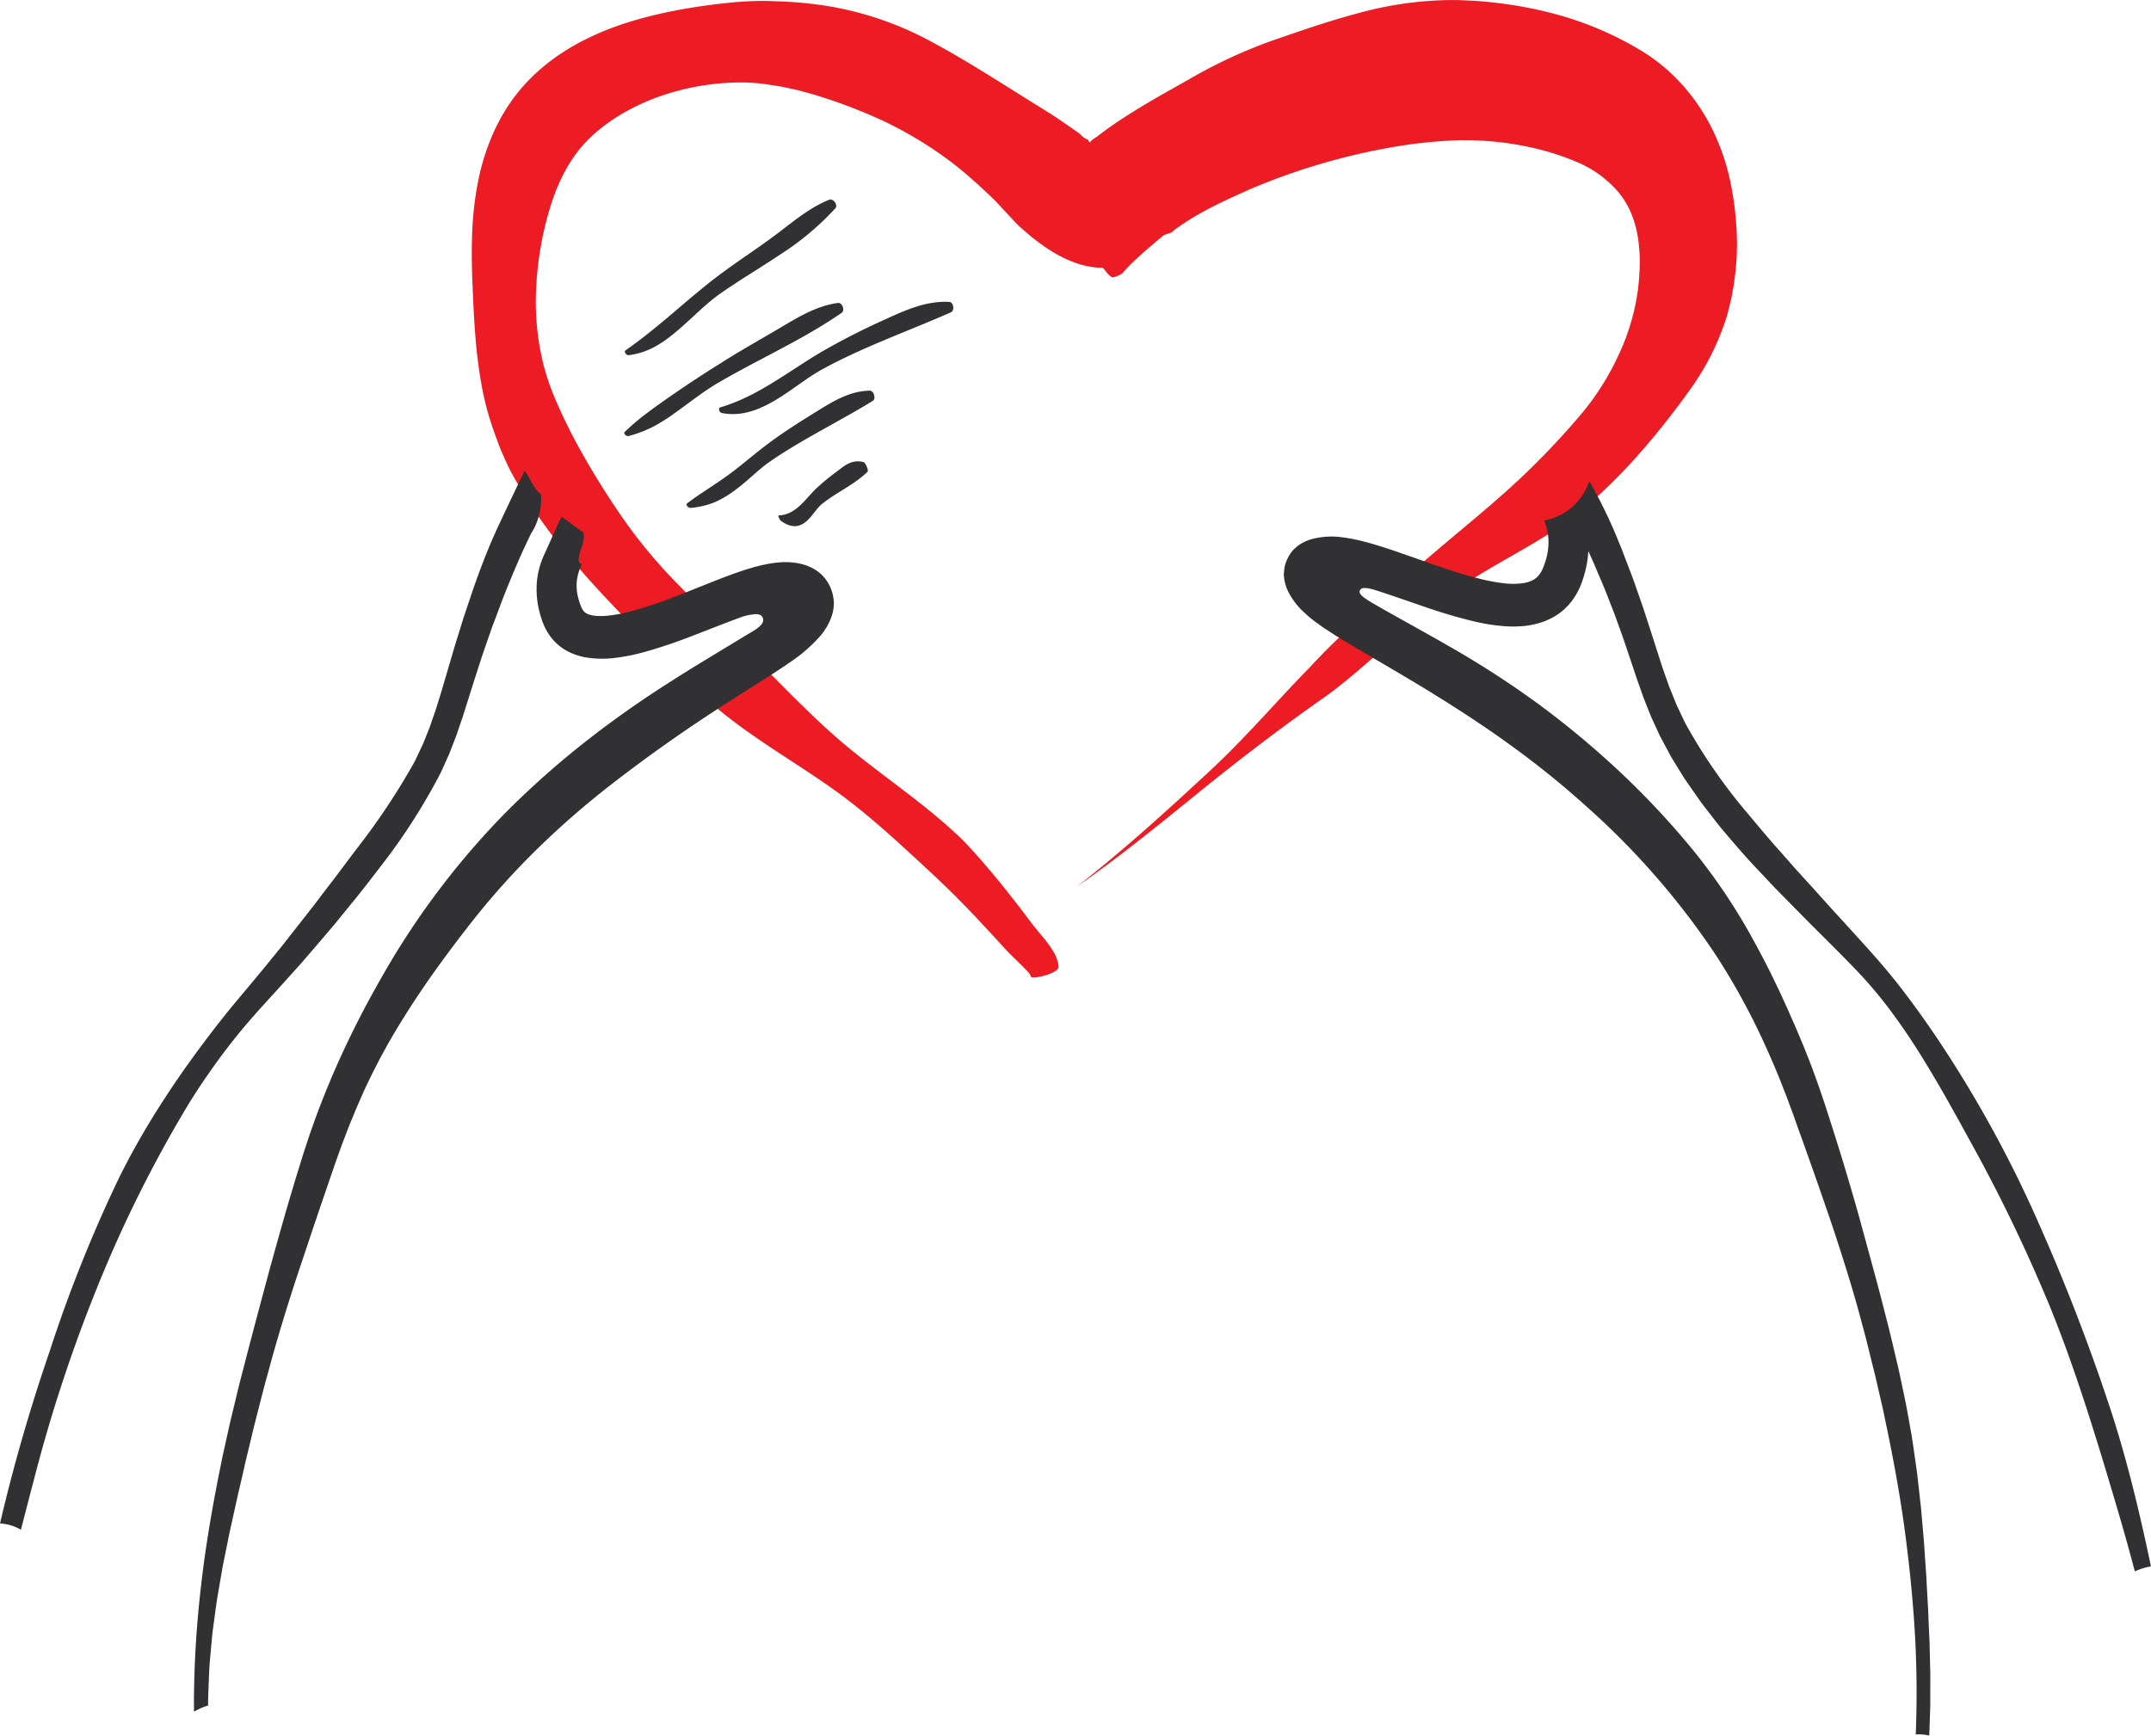 <svg xmlns="http://www.w3.org/2000/svg" width="450.381" height="363.463" viewBox="0 0 450.381 363.463">
    <defs>
        <style>
            .cls-1{fill:#f7941d}.cls-2{fill:#313133}
            #Path_64{fill:rgb(237, 28, 36)}
            #Path_65{fill:rgb(237, 28, 36)}
            #Path_66{fill:rgb(237, 28, 36)}
        </style>
    </defs>
    <g id="Symbol_3_1" data-name="Symbol 3 – 1" transform="translate(-321 -1886)">
        <path id="Path_64" d="M728.82 343.81a66.584 66.584 0 0 0-1.339-10.258 47 47 0 0 0-3.5-10.332 41.509 41.509 0 0 0-6.173-9.4 38.327 38.327 0 0 0-8.518-7.281 69.9 69.9 0 0 0-19.836-8.294 85.032 85.032 0 0 0-10.216-1.9c-1.71-.231-3.4-.369-5.116-.505l-2.654-.119c-.442-.016-.889-.042-1.327-.048h-1.306a75.61 75.61 0 0 0-19.463 2.814c-6.184 1.643-12.093 3.719-17.973 5.75a104.85 104.85 0 0 0-16.928 7.863c-2.228 1.279-4.909 2.749-7.606 4.323-2.717 1.586-5.525 3.282-8.47 5.3-.747.512-1.5 1.048-2.267 1.624-.383.289-.763.573-1.153.888l-.066.053-.019.013a.228.228 0 0 1-.033.022l-.048.028-.095.057a7.527 7.527 0 0 0-.685.455 2.56 2.56 0 0 0-.412.382 1.427 1.427 0 0 0-.136.2.447.447 0 0 1-.3-.168 1.488 1.488 0 0 1-.169-.38 2.962 2.962 0 0 1-1.238-.742c-.168-.15-.322-.3-.468-.438-.037-.032-.069-.074-.106-.106l-.063-.054-.364-.252-1.538-1.072c-1.12-.778-2.261-1.588-3.828-2.6l-3.69-2.3-7.055-4.415c-4.849-3.018-10.023-6.23-15.877-9.284a69.077 69.077 0 0 0-19.7-6.609 81.429 81.429 0 0 0-10.494-1.065l-2.594-.089-.331-.01h-1.1c-.5 0-.969.013-1.447.027q-2.86.092-5.542.38c-3.587.375-7.042.868-10.482 1.513-1.718.328-3.433.682-5.143 1.105s-3.422.882-5.131 1.423a59.741 59.741 0 0 0-10.232 4.229 49.181 49.181 0 0 0-5.03 3.1 42.987 42.987 0 0 0-4.842 4.018 38.234 38.234 0 0 0-4.418 5.158c-.339.488-.676.982-1 1.474l-.847 1.413c-.285.472-.542.949-.787 1.428s-.5.958-.729 1.44a47.917 47.917 0 0 0-3.717 11.57 69.5 69.5 0 0 0-1.164 11.094c-.119 3.6-.035 7.092.113 10.547s.3 6.881.585 10.338a98.021 98.021 0 0 0 1.347 10.484c.155.884.365 1.774.554 2.665.223.893.423 1.785.688 2.685.129.45.254.9.392 1.35l.439 1.356c.157.482.28.827.417 1.22l.41 1.153q.416 1.152.854 2.3c.307.755.635 1.5.965 2.244s.671 1.485 1.031 2.214.757 1.436 1.152 2.144a105.474 105.474 0 0 0 9.722 14.249c3.553 4.441 7.328 8.588 11.119 12.585 1.91 2.014 3.8 4.027 5.7 6.016a12.113 12.113 0 0 1 10.029-8.306q-1.647-1.64-3.257-3.323a106.025 106.025 0 0 1-10.817-13.161 171.2 171.2 0 0 1-9.219-14.879c-.685-1.29-1.4-2.562-2.026-3.882l-.967-1.963c-.326-.652-.606-1.327-.91-1.99l-.891-2c-.284-.684-.582-1.384-.836-2.085-.538-1.4-.979-2.823-1.4-4.249a54.435 54.435 0 0 1-1.743-17.461 67.265 67.265 0 0 1 1.009-8.6c.243-1.413.566-2.808.891-4.194.356-1.379.716-2.752 1.155-4.1a39.853 39.853 0 0 1 3.328-7.759 30.843 30.843 0 0 1 2.323-3.491 28.463 28.463 0 0 1 2.817-3.085 36.963 36.963 0 0 1 3.226-2.669q1.7-1.224 3.519-2.279a46.174 46.174 0 0 1 7.62-3.479 51.741 51.741 0 0 1 16.277-2.888 39.306 39.306 0 0 1 4.033.14c1.3.1 2.659.347 4 .547l1 .154c.332.063.661.141.991.211l1.973.422.492.1.485.134.968.267c.643.182 1.289.342 1.927.534a108.131 108.131 0 0 1 14.962 5.7 81.811 81.811 0 0 1 14.2 8.694c2.182 1.677 4.261 3.517 6.327 5.431l1.549 1.447.769.734.622.657 2.769 2.979c.488.521.994 1.048 1.51 1.577l.2.2c.066.067.124.128.224.216l.55.494q.557.494 1.132.98a43.263 43.263 0 0 0 4.933 3.644 25.93 25.93 0 0 0 5.574 2.663 19.159 19.159 0 0 0 2.992.707c.507.077 1.02.125 1.535.153l.386.009h.343c.015-.009.038.039.057.055l.947 1.153c.157.159.294.318.465.466a1.817 1.817 0 0 0 .609.353 6.359 6.359 0 0 0 2.025-.853c.175-.208.329-.4.522-.621.209-.225.391-.437.624-.674.893-.931 2.025-1.978 3.267-3.08a157.005 157.005 0 0 1 3.771-3.213l.493-.409c.2-.094.426-.154.637-.233l.647-.223.324-.112c.086-.068.166-.145.25-.217.163-.138.357-.3.478-.39l.228-.173.486-.349a51.813 51.813 0 0 1 4.483-2.816q2.466-1.389 5.245-2.7c.926-.442 1.875-.878 2.867-1.327l1.526-.687.8-.362.69-.291a134.923 134.923 0 0 1 29.253-8.559 99.7 99.7 0 0 1 13.843-1.441l.415-.017.4.007.807.01c.545.012 1.06-.011 1.629.019l1.7.077c.565.032 1.122.087 1.683.125a61.2 61.2 0 0 1 6.536.892 54.857 54.857 0 0 1 11.733 3.518 23.274 23.274 0 0 1 8.731 6.487 18.051 18.051 0 0 1 2.62 4.564 22.475 22.475 0 0 1 1.341 5.3 34.166 34.166 0 0 1 .274 5.851c0 .5-.064 1.025-.084 1.535l-.041.77-.084.787-.078.786-.035.393-.017.2-.031.169c-.082.451-.154.9-.217 1.353a46.542 46.542 0 0 1-3.743 11.98 55.251 55.251 0 0 1-7.616 12.2 163.57 163.57 0 0 1-11.377 12.21l-1.522 1.469c-.507.494-1 .919-1.5 1.382l-1.491 1.366-1.589 1.394-1.591 1.4-1.649 1.406-1.646 1.41-1.688 1.412c-3.615 3.027-7.26 6.1-10.892 9.238a44.585 44.585 0 0 1 6.208 1.563 8.312 8.312 0 0 1 3.387 2.116c3.744-2.479 7.682-4.7 11.614-6.959 1.238-.724 2.5-1.44 3.735-2.179s2.461-1.493 3.667-2.271c1.182-.792 2.377-1.581 3.535-2.438s2.3-1.749 3.388-2.691a113.833 113.833 0 0 0 11.545-11.481c3.6-4.112 7-8.431 10.278-13a53.633 53.633 0 0 0 7.785-15.47c.207-.726.381-1.468.569-2.209.173-.738.394-1.5.5-2.223l.394-2.2c.12-.738.2-1.488.294-2.236a51.707 51.707 0 0 0 .289-9.236z" class="cls-1" data-name="Path 64" transform="translate(-44.213 1590.336)"/>
        <path id="Path_65" d="M646.907 427.944c-.433.408-.869.811-1.3 1.221q-1.727 1.644-3.392 3.343l-1.649 1.7-.4.425c-.061.065-.15.154-.188.2l-.127.152c-.085.1-.2.224-.3.335l-.422.431c-2.261 2.316-4.476 4.689-6.684 7.067-4.418 4.757-8.813 9.535-13.54 13.936-9.1 8.462-18.388 16.914-28.163 24.543 8.569-5.95 16.708-12.589 24.854-19.191 8.5-6.9 17.184-13.582 26.163-19.886q.891-.625 1.768-1.267l.789-.58.8-.621c1.12-.881 2.233-1.79 3.334-2.711 2.091-1.748 4.144-3.547 6.2-5.343a25.05 25.05 0 0 1-7.743-3.754z" class="cls-1" data-name="Path 65" transform="translate(-44.213 1590.336)"/>
        <path id="Path_66" d="M586.56 496.631l-.125-.357c-.042-.117-.09-.209-.134-.316s-.082-.207-.139-.317l-.177-.336a20.348 20.348 0 0 0-2.026-2.932c-.827-1.043-1.754-2.093-2.785-3.433q-1.257-1.682-2.526-3.334c-3.383-4.4-6.834-8.615-10.443-12.538-.449-.491-.91-.967-1.377-1.439s-.938-.923-1.451-1.391c-1.01-.925-2.016-1.85-3.068-2.734a160.706 160.706 0 0 0-6.42-5.184c-4.364-3.373-8.838-6.636-13.123-10.169-7.2-5.939-13.642-12.918-20.419-19.524-.119 4.757-3.7 8.919-8.132 10.4q1.333 1.137 2.693 2.226c8.18 6.512 17.2 11.439 25.126 17.409 3.964 2.983 7.676 6.2 11.271 9.452 1.8 1.628 3.567 3.264 5.325 4.89l1.251 1.153 1.173 1.1 2.378 2.28c3.209 3.094 6.476 6.557 9.878 10.255l2.9 3.152c1.131 1.167 2 1.972 2.724 2.687.713.7 1.257 1.278 1.535 1.586a2.469 2.469 0 0 1 .627 1.006c.048.167.422.177.946.12a13.109 13.109 0 0 0 1.94-.394 8.57 8.57 0 0 0 1.961-.785 2.967 2.967 0 0 0 .671-.514.854.854 0 0 0 .237-.538 5.927 5.927 0 0 0-.09-.752 6.507 6.507 0 0 0-.201-.729z" class="cls-1" data-name="Path 66" transform="translate(-44.213 1590.336)"/>
        <g id="Group_28" data-name="Group 28" transform="translate(-44.213 1590.336)">
            <path id="Path_67" d="M539.7 420.84l-.151-.845a11.429 11.429 0 0 0-.621-1.66 8.518 8.518 0 0 0-.437-.775c-.08-.124-.156-.252-.239-.373l-.266-.348c-.172-.241-.376-.433-.562-.651-.2-.188-.4-.39-.612-.557a6.272 6.272 0 0 0-.635-.478l-.327-.216-.331-.19a10.269 10.269 0 0 0-2.854-1.053 14.056 14.056 0 0 0-3.4-.3c-.3-.009-.639.039-.956.055a9.7 9.7 0 0 0-.991.1l-1.023.147-1.064.214c-.35.062-.714.154-1.081.251l-1.1.283c-.744.23-1.48.424-2.229.686l-1.12.373-1.119.4-1.117.407-.968.367c-3.425 1.323-6.7 2.692-9.96 3.931a89.1 89.1 0 0 1-9.584 3.163 30.247 30.247 0 0 1-4.484.824 13.655 13.655 0 0 1-1.977.068 7.049 7.049 0 0 1-1.586-.207 3.609 3.609 0 0 1-1-.4 1.858 1.858 0 0 1-.562-.523 4.021 4.021 0 0 1-.5-.931 15.686 15.686 0 0 1-.585-1.823 9.6 9.6 0 0 1 .7-6.729c.033-.07.073-.141.108-.212-2.111-.66 1.489-5.325.076-6.854-.559-.268-3.806-2.8-4.348-3.09-.365.6-3.171 6.938-3.482 7.587a17.444 17.444 0 0 0-1.682 6 18.787 18.787 0 0 0 .531 6.276c.133.5.265 1 .431 1.485.087.249.148.47.258.745l.338.816a11.711 11.711 0 0 0 2.076 3.117 10.635 10.635 0 0 0 3.132 2.3 13.336 13.336 0 0 0 3.475 1.118 21.616 21.616 0 0 0 6.434.061 42.439 42.439 0 0 0 5.749-1.167 108.894 108.894 0 0 0 10.529-3.56l5.023-1.951 2.475-.953 1.229-.461.611-.225c.075-.021.147-.052.224-.076a10.715 10.715 0 0 1 3.462-.729 2.031 2.031 0 0 1 .772.176 1.109 1.109 0 0 1 .543.58 1.244 1.244 0 0 1 .036.841 2.088 2.088 0 0 1-.473.74 7.247 7.247 0 0 1-1.311 1.042c-.445.289-.879.539-1.289.767l-8.324 5.052a383.2 383.2 0 0 0-9.191 5.728 214.579 214.579 0 0 0-17.587 12.576 183.868 183.868 0 0 0-16.184 14.548 166.252 166.252 0 0 0-25.964 34.856 197.246 197.246 0 0 0-9.71 19.442c-1.414 3.333-2.772 6.693-3.98 10.1-.3.853-.616 1.7-.907 2.559l-.85 2.577-.423 1.29-.394 1.269-.781 2.538c-2.1 6.76-4 13.59-5.892 20.424-1.841 6.854-3.685 13.708-5.45 20.6-.5 1.888-.993 3.777-1.442 5.683s-.92 3.808-1.38 5.714l-1.279 5.752-.32 1.439-.291 1.448-.58 2.9c-1.522 7.734-2.843 15.549-3.715 23.453a217.259 217.259 0 0 0-1.422 23.861c0 .629.011 1.258.019 1.887a13.46 13.46 0 0 1 2.37-1.1c.191-.067.385-.126.581-.18 0-.367-.005-.734 0-1.1q.084-2.778.2-5.546l.064-1.381.112-1.377.24-2.747.26-2.737c.1-.91.231-1.816.35-2.722.252-1.811.472-3.621.772-5.418l.933-5.377c.147-.9.334-1.786.515-2.676l.541-2.67.538-2.668.592-2.658 1.178-5.32q.632-2.653 1.235-5.32c.36-1.669.786-3.326 1.183-4.99s.781-3.33 1.211-4.987c.859-3.315 1.671-6.64 2.6-9.935 1.769-6.611 3.761-13.153 5.864-19.608 2.155-6.44 4.293-12.889 6.512-19.326l1.654-4.831c.573-1.593 1.128-3.185 1.723-4.766.615-1.572 1.19-3.159 1.85-4.713l.964-2.341 1.016-2.317c.706-1.655 1.512-3.263 2.285-4.879l1.23-2.389.621-1.19.649-1.174c1.7-3.142 3.577-6.179 5.49-9.176 3.864-5.977 8.064-11.686 12.442-17.294a158.955 158.955 0 0 1 14.211-15.885 180.673 180.673 0 0 1 16.133-13.965q8.229-6.344 16.955-12.214a421.08 421.08 0 0 1 8.863-5.775l4.526-2.866 2.289-1.458c.257-.158 1.075-.7 1.712-1.121.666-.44 1.337-.877 1.978-1.337a32.928 32.928 0 0 0 6.668-5.716l.582-.729c.2-.243.321-.479.484-.719.146-.238.329-.48.443-.714l.363-.706a10.094 10.094 0 0 0 .9-2.836 10.671 10.671 0 0 0 .086-1.528 6.79 6.79 0 0 0-.107-.797z" class="cls-2" data-name="Path 67"/>
            <path id="Path_68" d="M478.324 399.02c-1.5-1.162-2.159-3.366-3.248-4.792-.638 1.219-5.028 10.536-5.6 11.766-1.579 3.4-2.945 6.827-4.208 10.272l-.926 2.586-.864 2.583-.865 2.582-.43 1.291-.4 1.3c-.528 1.734-1.1 3.465-1.6 5.2l-1.523 5.182c-.495 1.711-1 3.436-1.519 5.087-.26.83-.513 1.677-.785 2.49l-.831 2.411c-.143.4-.269.811-.426 1.194l-.462 1.156c-.314.768-.6 1.548-.935 2.3l-1.048 2.225-.524 1.11-.6 1.082a142.879 142.879 0 0 1-11.223 16.842c-2.125 2.754-4.141 5.569-6.313 8.337l-3.185 4.187-3.261 4.162-3.266 4.163-3.35 4.115c-2.248 2.753-4.485 5.38-6.9 8.292-2.359 2.858-4.607 5.774-6.8 8.721s-4.318 5.941-6.342 8.993-3.984 6.142-5.814 9.3c-.932 1.572-1.8 3.174-2.679 4.774-.845 1.614-1.7 3.225-2.488 4.866a295.856 295.856 0 0 0-14.4 36.156 370.485 370.485 0 0 0-10.292 35.73 12.15 12.15 0 0 1 1.358.191 9.953 9.953 0 0 1 3.027 1.143 994.738 994.738 0 0 1 2.693-10.391 317.973 317.973 0 0 1 13.162-40.1 269.135 269.135 0 0 1 19.255-38.682c1.888-3.071 3.919-6.052 6.035-8.965s4.347-5.743 6.7-8.461 4.8-5.331 7.2-8l3.6-4 3.514-4.076 3.489-4.1 3.4-4.173c2.3-2.759 4.454-5.633 6.656-8.471a127.581 127.581 0 0 0 11.669-18.123c.2-.4.427-.8.618-1.2l.554-1.233 1.111-2.468.977-2.521.489-1.261.437-1.277.875-2.554.815-2.565 1.614-5.124 1.649-5.1c.565-1.692 1.165-3.371 1.745-5.056.284-.845.6-1.677.917-2.511l.94-2.5c.316-.833.617-1.673.944-2.5l.99-2.477c1.514-3.677 3.078-7.351 4.849-10.9 2.101-3.086 2.282-7.853 1.825-8.208z" class="cls-2" data-name="Path 68"/>
        </g>
        <g id="Group_29" data-name="Group 29" transform="translate(-44.213 1590.336)">
            <path id="Path_69" d="M813.011 612.1c-1.6-6.8-3.413-13.567-5.546-20.222a417.52 417.52 0 0 0-14.977-39.123 252.007 252.007 0 0 0-20.365-37.691q-2.938-4.48-6.1-8.8c-2.1-2.882-4.294-5.7-6.614-8.419s-4.757-5.35-7.159-8.01l-3.629-3.97-3.6-4-3.624-3.979-3.558-4.038c-2.4-2.664-4.678-5.44-6.992-8.179a115.182 115.182 0 0 1-12.239-17.6c-.213-.392-.442-.775-.639-1.175l-.574-1.208-1.141-2.415-1-2.477-.5-1.238-.454-1.256-.89-2.521-.828-2.549-1.635-5.113-1.67-5.117c-.573-1.7-1.182-3.393-1.772-5.092-.289-.852-.615-1.69-.934-2.53l-.961-2.522c-.324-.84-.633-1.685-.971-2.521l-1.027-2.505a102 102 0 0 0-5.642-11.437 12.134 12.134 0 0 1-9.436 8.253c.025.062.052.124.076.187a12.144 12.144 0 0 1 .833 4.254 13.432 13.432 0 0 1-.679 4.231c-.12.35-.23.7-.376 1.049-.069.164-.137.369-.205.5l-.2.4a5.128 5.128 0 0 1-.932 1.249 3.919 3.919 0 0 1-1.186.781 7 7 0 0 1-1.606.472 15.437 15.437 0 0 1-4.23.028 38.084 38.084 0 0 1-4.76-.879c-3.243-.788-6.548-1.875-9.88-3.024l-5.041-1.769-2.561-.894-1.3-.443-.654-.219-1.05-.34c-1.4-.433-2.807-.869-4.2-1.21-.7-.19-1.385-.326-2.074-.475-.347-.079-.673-.118-1.01-.178s-.675-.118-.993-.147a16.226 16.226 0 0 0-6.765.379 9.281 9.281 0 0 0-1.783.737 9.376 9.376 0 0 0-.839.516 7.991 7.991 0 0 0-.788.659 6.954 6.954 0 0 0-1.325 1.721 8.971 8.971 0 0 0-.807 2.075c-.072.47-.129.935-.158 1.368a2.833 2.833 0 0 0-.017.329l.025.32a4.941 4.941 0 0 0 .07.625 9.173 9.173 0 0 0 .683 2.308 14.657 14.657 0 0 0 3.255 4.452 28.64 28.64 0 0 0 2.626 2.224l1.514 1.079c.509.359 1.063.7 1.594 1.05s1.079.7 1.636 1.031l1.654 1.009 1.963 1.18c5.21 3.093 10.336 6.03 15.355 9.117 5.911 3.622 11.691 7.391 17.254 11.432a187.837 187.837 0 0 1 15.97 12.931 160.952 160.952 0 0 1 26.821 30.858 142.835 142.835 0 0 1 9.912 17.958c1.426 3.112 2.795 6.25 4.037 9.443.311.8.634 1.59.936 2.392l.889 2.411.447 1.2.439 1.238.881 2.476q3.57 9.89 6.943 19.816c2.188 6.635 4.313 13.292 6.08 20.031.5 1.845.994 3.691 1.443 5.548s.922 3.708 1.383 5.563l1.287 5.584.322 1.4.294 1.4.587 2.8c1.544 7.471 2.908 14.974 3.873 22.5.987 7.52 1.7 15.043 2.079 22.557q.437 9.5.059 18.953l.081-.007a9.326 9.326 0 0 1 2.749.246l.032-.939.094-2.7c.027-.9.074-1.8.087-2.7v-2.7c-.011-1.8.046-3.6-.032-5.391l-.128-5.385q-.138-2.688-.24-5.374l-.05-1.342-.084-1.34-.152-2.678q-.075-1.337-.132-2.678l-.189-2.673c-.135-1.781-.219-3.567-.373-5.348s-.312-3.564-.467-5.345c-.067-.894-.172-1.783-.272-2.673l-.3-2.673-.3-2.677c-.111-.892-.244-1.781-.367-2.672-.255-1.782-.5-3.57-.786-5.354q-.459-2.67-.954-5.349c-.295-1.677-.666-3.339-1.015-5.009s-.7-3.343-1.091-5.005c-.791-3.324-1.554-6.662-2.428-9.971-1.663-6.641-3.528-13.225-5.3-19.8q-2.734-9.834-5.859-19.6l-1.567-4.881c-.554-1.628-1.1-3.27-1.68-4.9-.6-1.617-1.172-3.253-1.826-4.855l-.955-2.416-1.01-2.4c-.7-1.712-1.479-3.39-2.209-5.09l-1.156-2.521-.576-1.263-.6-1.25c-1.574-3.352-3.29-6.636-5.079-9.892a124.84 124.84 0 0 0-12.483-18.582 173.68 173.68 0 0 0-15.392-16.459 189.286 189.286 0 0 0-17.32-14.382 197.1 197.1 0 0 0-18.306-11.812c-3.13-1.811-6.28-3.564-9.4-5.3l-4.637-2.6-2.267-1.312c-.507-.3-.425-.252-.529-.318l-.22-.145c-.36-.248-.71-.479-1.043-.748a3.25 3.25 0 0 1-.47-.448.918.918 0 0 1-.243-.6.764.764 0 0 1 .328-.6 1.292 1.292 0 0 1 .664-.173 5.733 5.733 0 0 1 1.436.2c.243.06.5.129.738.2l.79.25.845.275 1.7.567 6.936 2.379a107.676 107.676 0 0 0 10.76 3.175 40.986 40.986 0 0 0 6.017.938 24.067 24.067 0 0 0 3.345.034 17.53 17.53 0 0 0 3.674-.577 14.268 14.268 0 0 0 3.882-1.679 12.487 12.487 0 0 0 3.336-3.067 14.508 14.508 0 0 0 2.024-3.736 26.133 26.133 0 0 0 .956-3.274 21.8 21.8 0 0 0 .458-3.435l1.035 2.3 1.017 2.4 1.016 2.4.5 1.2.475 1.216c.624 1.626 1.277 3.233 1.869 4.88s1.19 3.276 1.76 4.96l1.71 5.073c.29.859.561 1.71.863 2.579l.927 2.622c.16.438.3.874.474 1.314l.524 1.321c.355.879.686 1.765 1.062 2.64l1.2 2.611.605 1.3.673 1.263 1.353 2.528c.219.43.473.824.718 1.228l.74 1.207 1.488 2.413c.515.782 1.053 1.536 1.581 2.3l1.6 2.29.4.571.418.546.84 1.091c1.127 1.445 2.241 2.921 3.407 4.321 2.354 2.763 4.719 5.543 7.205 8.142l3.709 3.937 3.778 3.836 3.779 3.831 3.8 3.783c2.511 2.522 5.1 5.111 7.346 7.563a92.866 92.866 0 0 1 6.43 7.993c2.018 2.778 3.918 5.653 5.729 8.59s3.564 5.913 5.258 8.93c.863 1.5 1.684 3.025 2.536 4.53l2.5 4.56a334.793 334.793 0 0 1 16.216 33.7c4.731 11.587 8.524 23.591 12.124 35.556 2.013 6.7 4 13.4 5.764 20.166a12.839 12.839 0 0 1 3.372-1.051 430.016 430.016 0 0 0-2.57-11.595z" class="cls-2" data-name="Path 69"/>
        </g>
        <path id="Path_70" d="M538.812 337.5c-4.257 1.733-7.559 4.629-11.19 7.343-3.94 2.943-8.155 5.651-12.169 8.682-3.345 2.527-6.452 5.237-9.558 7.874s-6.214 5.186-9.712 7.647c-.4.273.189 1.05.662 1 4.123-.5 7.2-2.582 10.245-5.169 3.013-2.573 5.929-5.618 8.845-7.668 4.065-2.859 8.405-5.409 12.6-8.22a58.375 58.375 0 0 0 11.587-9.7c.591-.661-.385-2.155-1.31-1.789z" class="cls-2" data-name="Path 70" transform="translate(-44.213 1590.336)"/>
        <path id="Path_71" d="M540.635 359.109c-4.6.642-8.442 3.065-12.307 5.344-4.2 2.475-8.542 4.9-12.6 7.509a244.813 244.813 0 0 0-10.082 6.639c-1.642 1.145-3.271 2.287-4.874 3.5a48.586 48.586 0 0 0-4.752 4.012c-.364.349.369.991.822.868a27.189 27.189 0 0 0 5.107-1.946 37.584 37.584 0 0 0 4.58-2.891c3.081-2.184 6.3-4.773 9.364-6.492 8.5-4.945 17.491-8.9 25.56-14.485.71-.485.165-2.195-.818-2.058z" class="cls-2" data-name="Path 71" transform="translate(-44.213 1590.336)"/>
        <path id="Path_72" d="M547.323 377.477c-4.15.064-7.611 2.187-10.922 4.232-3.63 2.24-7.224 4.506-10.595 7.045-2.809 2.112-5.383 4.4-8.13 6.394-1.382 1-2.8 1.952-4.234 2.9-1.434.965-2.9 1.891-4.392 3.075-.344.277.352.96.773.91a17.832 17.832 0 0 0 4.71-1.064 19.655 19.655 0 0 0 4.137-2.335c2.822-1.968 5.3-4.628 7.761-6.315 6.9-4.749 14.464-8.361 21.58-12.735.624-.384.189-2.124-.688-2.107z" class="cls-2" data-name="Path 72" transform="translate(-44.213 1590.336)"/>
        <path id="Path_73" d="M545.979 392.426c-2.327-.591-3.854.679-5.313 1.807a49.219 49.219 0 0 0-4.647 3.816c-2.351 2.328-4.191 5.4-7.765 5.555-.2.008.181.906.439 1.1 2.3 1.714 4 1.261 5.278.2s2.2-2.753 3.294-3.649c3.085-2.511 6.7-3.987 9.6-6.8.256-.255-.393-1.904-.886-2.029z" class="cls-2" data-name="Path 73" transform="translate(-44.213 1590.336)"/>
        <path id="Path_74" d="M563.919 358.88c-4.769-.22-9.11 1.714-13.278 3.632a146.908 146.908 0 0 0-13.375 6.81c-7.147 4.222-13.266 9.28-21.277 11.664-.452.136-.138 1.066.32 1.159 8.154 1.638 14.852-5.748 21.033-9.118 8.646-4.729 17.989-8 26.99-11.964.788-.353.599-2.143-.413-2.183z" class="cls-2" data-name="Path 74" transform="translate(-44.213 1590.336)"/>
    </g>
</svg>

